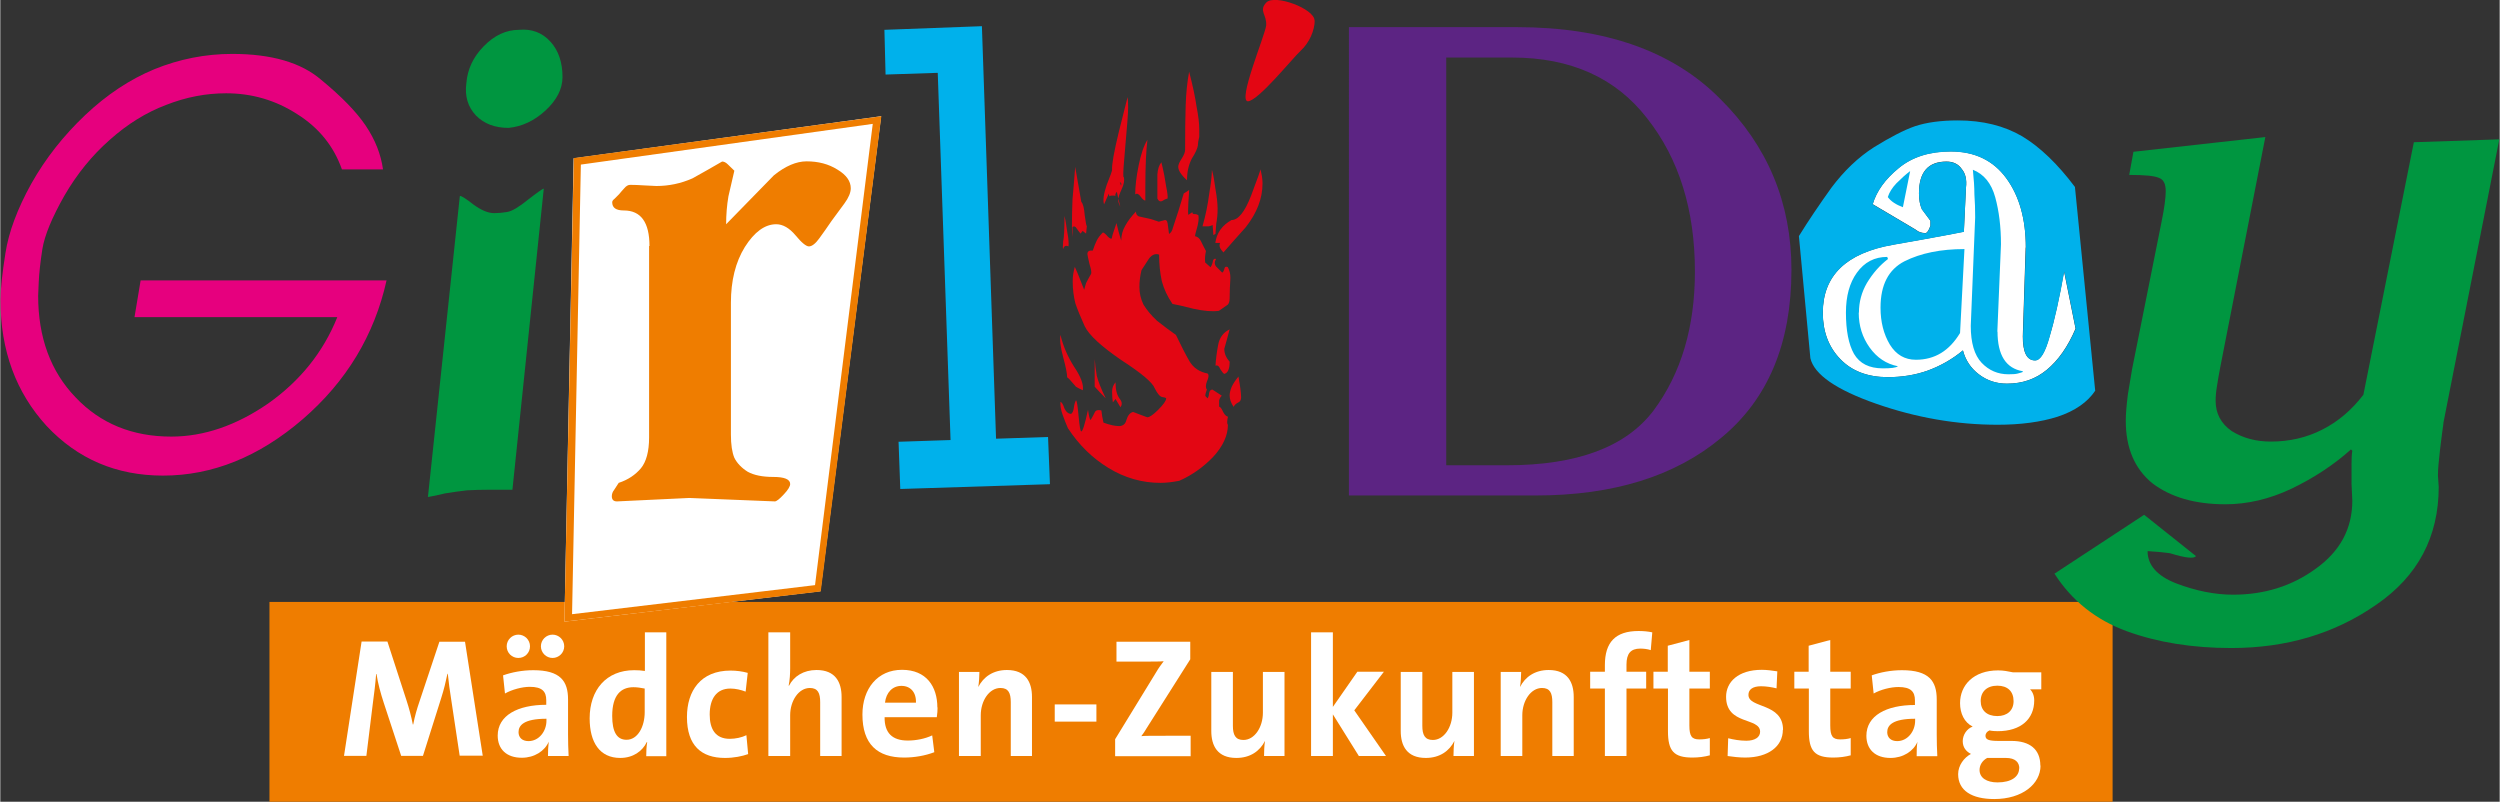 <?xml version="1.0" encoding="UTF-8"?>
<svg xmlns="http://www.w3.org/2000/svg" id="Ebene_1" data-name="Ebene 1" width="46.12mm" height="14.79mm" viewBox="0 0 130.75 41.94">
  <rect x="0" y="0" width="130.75" height="41.94" fill="#333333" stroke="none"/>
  <g>
    <path d="M68.76,1.07c0,.49-.26,1.15-.74,1.59-.45.42-2.19,2.59-2.75,2.64-.56,0,.88-3.42.95-3.96.05-.57-.41-.77.01-1.21.44-.45,2.52.33,2.52.94" fill="#e30613" stroke-width="0"></path>
    <path d="M58.56,9.51c.02.07.05.14.07.21.02-.07.02-.12,0-.14-.02-.02-.05-.05-.07-.07M62.65,7.6c-.02.16-.13.4-.32.7-.16.31-.25.68-.25,1.13-.31-.28-.46-.52-.46-.71,0-.09.06-.24.18-.42.12-.19.18-.34.18-.46,0-.94.01-1.72.03-2.33.02-.64.08-1.22.18-1.76.19.73.32,1.34.39,1.83.09.47.14.86.14,1.16v.42c-.05.19-.07.33-.07.42M58.59,21.29l-.25-.42-.14.18c-.02-.14-.04-.33-.04-.56,0-.19.06-.35.18-.49,0,.38.07.66.21.85.14.17.15.32.04.46M64.52,21.29c-.14-.21-.21-.41-.21-.6,0-.14.04-.29.11-.46.09-.19.21-.36.35-.53.09.49.14.86.14,1.09,0,.14-.06.24-.18.28-.09.05-.17.12-.21.21M57.82,20.83c-.19-.19-.38-.39-.57-.6v-1.45c.02.28.06.58.11.88.07.28.22.67.46,1.16M56.62,20.41c-.12-.05-.24-.11-.35-.18-.26-.31-.41-.47-.46-.49,0-.19-.07-.54-.21-1.06-.14-.52-.19-.91-.14-1.16.14.59.38,1.14.71,1.66.35.52.51.93.46,1.24M64.31,17.23c-.09.35-.19.69-.28,1.02,0,.24.09.46.28.67,0,.38-.09.59-.28.64-.05-.02-.12-.11-.21-.25-.07-.17-.15-.22-.25-.18.02-.35.07-.72.14-1.09.07-.38.27-.65.6-.81M55.88,12.89c-.14-.07-.24-.02-.28.14-.02-.02-.02-.15,0-.39.05-.24.07-.68.07-1.34.05.19.09.46.14.81.07.35.09.61.07.78M63.99,13.21c-.19-.19-.25-.35-.18-.5h-.25c.07-.52.35-.92.85-1.2.35,0,.69-.42,1.02-1.27.33-.87.49-1.33.49-1.38.07.26.11.5.11.74,0,.78-.29,1.54-.88,2.29-.4.45-.79.88-1.16,1.31M62.19,9.97s-.01.26-.04.63c-.02.38-.02.59,0,.64l.21-.14c0,.07.03.1.11.1.09,0,.16.02.21.07.02.17,0,.38-.07.63-.07.24-.11.39-.11.46.14.02.25.12.32.28.07.14.15.31.25.49-.05.24-.06.44-.04.6l.28.25s.08-.11.11-.25c.02-.16.08-.22.18-.18-.09.14-.09.27,0,.39.12.12.22.22.32.32.05-.02.08-.08.11-.18.02-.12.08-.15.18-.11.09.16.14.35.14.56-.02.35-.04.71-.04,1.06,0,.17-.03.28-.1.35-.07.05-.22.15-.46.32-.35.05-.8.01-1.34-.11-.54-.14-.91-.22-1.09-.25-.26-.38-.45-.78-.56-1.2-.09-.42-.14-.88-.14-1.38-.19-.07-.37,0-.53.21-.14.21-.27.41-.39.6-.07.28-.11.58-.11.88,0,.33.07.63.21.92.17.28.4.56.71.85.33.26.66.51.99.74.26.54.49,1,.71,1.38.21.35.53.56.95.64.07.07.06.21-.04.42-.07.19-.07.33,0,.42-.07.19-.1.31-.07.35l.11.11s.07-.11.07-.25c.02-.14.08-.21.18-.21l.49.32c-.07.07-.12.15-.14.25v.32c.07.02.14.12.21.28.07.14.15.22.25.25-.05.24-.05.38,0,.42,0,.56-.26,1.13-.78,1.69-.52.54-1.11.95-1.76,1.24-.35.07-.68.11-.99.11-.96,0-1.87-.26-2.72-.78-.85-.52-1.55-1.21-2.12-2.08-.09-.21-.19-.45-.28-.71-.09-.26-.13-.48-.11-.67.07.02.14.14.21.35.09.19.21.28.35.28.07-.05.12-.15.14-.32.02-.17.06-.29.11-.39.05.02.09.31.14.85.05.52.09.78.14.78.07,0,.19-.38.35-1.13.05.33.09.51.14.53.1-.17.17-.3.21-.39.05-.12.17-.15.35-.11.02.21.06.42.11.64.33.12.6.18.81.18s.34-.11.39-.32c.07-.24.19-.38.35-.42.24.09.48.19.74.28.12,0,.31-.13.57-.39.28-.28.42-.48.42-.6,0-.02-.07-.05-.21-.07-.12-.02-.25-.18-.39-.46-.12-.31-.71-.8-1.76-1.48-1.03-.71-1.67-1.29-1.9-1.76-.21-.47-.38-.87-.49-1.2-.09-.35-.14-.74-.14-1.17,0-.24.04-.48.11-.74.12.26.21.48.28.67.07.17.14.34.21.53.02-.09.06-.21.1-.35.07-.14.15-.29.25-.46.05-.07.02-.25-.07-.53-.07-.31-.11-.48-.11-.53,0-.14.09-.2.28-.18.07-.21.14-.39.21-.53.07-.14.18-.28.32-.42.07.02.15.09.25.21.09.09.16.13.21.11.02-.12.06-.25.11-.39.05-.14.09-.28.14-.42.07.31.15.61.25.92,0-.28.07-.54.21-.78.14-.26.33-.5.56-.74,0,.12.05.2.14.25.09.02.31.07.64.14l.42.14c.07-.02.15-.05.25-.07.12-.05.19.01.21.18.02.17.05.34.07.53.09-.05.17-.16.21-.35.07-.21.16-.49.28-.85.12-.38.21-.68.28-.92.09-.05.19-.11.28-.18M63.39,8.91c.07.26.13.59.18.99.07.4.11.74.11,1.02,0,.26-.02.52-.07.78-.02.26-.04.44-.04.53l-.11.07-.04-.53s-.09.05-.21.07h-.32c.17-.59.28-1.15.35-1.69.09-.54.14-.95.14-1.24M56.55,10.56c.09.09.15.33.18.71.05.35.08.54.11.56l-.04.39-.18-.14-.11.14c-.09-.12-.17-.21-.21-.28-.05-.09-.12-.12-.21-.07v.53c-.02-.12-.03-.31-.03-.57,0-.47.01-.94.03-1.41.05-.49.09-1.06.14-1.69l.32,1.83ZM61.06,10.39s-.11.01-.25.11c-.12.07-.21.03-.28-.11v-1.27c.02-.28.09-.49.21-.63.12.49.2.92.25,1.27.07.33.09.54.07.63M59.9,10.49c-.07,0-.15-.07-.25-.21s-.19-.18-.28-.11c0-.42.06-.93.18-1.52.12-.59.27-1.03.46-1.34-.07.56-.11,1.39-.11,2.47v.71ZM58.77,9.26c.05.17.01.38-.11.64-.12.26-.18.45-.18.56,0,.1.04.21.11.35-.07-.26-.13-.52-.18-.78-.07.09-.1.16-.07.21-.19-.02-.29-.01-.32.03l-.03-.14-.25.56c-.07-.21-.02-.55.14-1.02.19-.47.28-.73.28-.78-.02-.28.1-.94.35-1.98.26-1.03.41-1.65.46-1.83.02.09.03.27.03.53,0,.31-.05.95-.14,1.94-.09.99-.13,1.55-.11,1.69" fill="#e30613" stroke-width="0"></path>
    <path d="M105.96,12.95c0-1.49-.34-2.7-1.02-3.63-.68-.93-1.65-1.4-2.91-1.4-1.11,0-2.02.29-2.72.87-.71.58-1.16,1.21-1.36,1.89l2.23,1.32c.1.08.19.13.26.15.1.03.18.04.23.04.1.03.2-.1.3-.38v-.26c-.15-.2-.3-.4-.45-.61-.1-.23-.15-.5-.15-.83,0-1.11.48-1.66,1.44-1.66.35,0,.62.13.79.38.2.23.28.56.23.98l-.11,2.31s-1.24.25-3.71.68c-2.44.43-3.67,1.61-3.67,3.56,0,.98.3,1.79.91,2.42.6.63,1.44.95,2.49.95.73,0,1.43-.11,2.08-.34.68-.25,1.3-.6,1.85-1.06.13.5.4.92.83,1.25.43.33.92.49,1.47.49.81,0,1.5-.24,2.08-.72.61-.5,1.11-1.22,1.51-2.16l-.6-2.99c-.25,1.41-.5,2.55-.76,3.4-.23.83-.48,1.25-.76,1.25-.43,0-.64-.42-.64-1.25l.15-4.65Z" fill="#fff" stroke-width="0"></path>
  </g>
  <rect x="14.08" y="31.49" width="96.42" height="10.45" fill="#ef7d00" stroke-width="0"></rect>
  <polygon points="46.08 6.08 29.99 8.28 29.51 32.52 42.9 30.93 46.08 6.08" fill="#fff" stroke-width="0"></polygon>
  <g>
    <path d="M20.21,14.65c-.64,2.89-2.11,5.31-4.39,7.28-2.29,1.97-4.73,2.95-7.31,2.95-2.44,0-4.47-.87-6.09-2.6-1.6-1.75-2.41-3.94-2.41-6.58,0-.58.09-1.4.26-2.47.17-1.09.62-2.3,1.35-3.62.75-1.33,1.69-2.52,2.82-3.59,1.13-1.07,2.34-1.87,3.62-2.4,1.31-.53,2.66-.8,4.07-.8,2.05,0,3.6.45,4.65,1.35,1.07.88,1.85,1.68,2.34,2.41.49.73.79,1.49.9,2.28h-2.15c-.43-1.22-1.21-2.18-2.34-2.89-1.13-.73-2.37-1.09-3.72-1.09-1.05,0-2.1.2-3.14.61-1.03.39-2.01.99-2.95,1.83-.92.81-1.71,1.78-2.37,2.92-.64,1.13-1.03,2.06-1.15,2.79-.11.71-.17,1.28-.19,1.73-.02.43-.03.66-.03.71,0,2.18.65,3.96,1.96,5.32,1.3,1.37,2.97,2.05,5,2.05,1.71,0,3.4-.58,5.07-1.73,1.67-1.18,2.88-2.68,3.62-4.52H7.02l.32-1.92h12.86Z" fill="#e6007e" stroke-width="0"></path>
    <path d="M27.13,1.56c.66-.06,1.21.14,1.64.61.43.47.64,1.09.64,1.86,0,.62-.3,1.21-.9,1.76-.58.53-1.22.83-1.92.9-.71,0-1.27-.21-1.7-.64-.43-.45-.6-1.02-.51-1.7.06-.73.36-1.37.9-1.92.56-.58,1.18-.87,1.86-.87M24.05,10.25c.08,0,.32.15.7.45.41.3.77.45,1.09.45.21,0,.44-.02.67-.06.26-.04.62-.26,1.09-.64.49-.38.77-.58.83-.58l-1.64,15.75h-1.28c-.34,0-.71.01-1.09.03-.38.04-.77.1-1.15.16-.36.09-.66.15-.9.19l1.67-15.75Z" fill="#009640" stroke-width="0"></path>
    <path d="M33.96,12.87c0-1.24-.45-1.86-1.34-1.86-.41,0-.61-.14-.61-.43,0-.06.04-.12.12-.18.08-.08.16-.16.24-.24.08-.1.17-.2.27-.31.1-.12.2-.18.31-.18.2,0,.46.01.76.03.31.02.51.03.61.03.65,0,1.28-.13,1.89-.4.51-.28,1.03-.58,1.55-.88.1,0,.2.05.3.15.1.1.21.21.34.33-.1.41-.2.85-.31,1.34-.08.47-.12.96-.12,1.46.83-.85,1.67-1.71,2.5-2.56.61-.49,1.18-.73,1.71-.73.61,0,1.15.14,1.61.43.47.28.7.61.7.98,0,.22-.11.49-.33.79-.2.28-.43.59-.67.91-.22.33-.44.63-.64.91-.2.28-.39.43-.55.43-.14,0-.38-.19-.7-.58-.32-.38-.66-.58-1.01-.58-.59,0-1.14.4-1.64,1.19-.49.79-.73,1.77-.73,2.92v6.89c0,.53.06.93.18,1.22.14.28.38.53.7.73.33.18.77.27,1.34.27s.88.12.88.37c0,.12-.11.31-.34.55-.22.24-.38.36-.46.36l-4.48-.18-3.78.18c-.18,0-.27-.09-.27-.27,0-.12.04-.23.12-.33.08-.12.16-.24.24-.37.49-.16.87-.42,1.16-.76.28-.34.43-.88.43-1.61v-10.02ZM29.91,32.13l12.71-1.52,3.02-24.13-15.27,2.13-.46,23.52ZM30,8.27l16.09-2.19-3.17,24.86-13.41,1.58.49-24.25Z" fill="#ef7d00" stroke-width="0"></path>
    <path d="M25.24,39.55l-.93-5.98h-1.34l-1.03,3.09c-.15.44-.25.78-.34,1.24h-.02c-.08-.42-.19-.83-.33-1.26l-1-3.08h-1.35l-.92,5.98h1.17l.34-2.76c.07-.52.13-.99.17-1.52h.02c.07.48.22,1.02.38,1.51l.91,2.77h1.14l.95-3.01c.15-.47.25-.89.33-1.28h.02c.04.42.1.86.19,1.43l.43,2.85h1.21Z" fill="#fff" stroke-width="0"></path>
    <path d="M28.57,37.71c0,.53-.38,1.06-.94,1.06-.33,0-.52-.19-.52-.47,0-.35.27-.7,1.46-.7v.11ZM29.73,39.55c-.02-.36-.03-.78-.03-1.13v-1.83c0-.96-.4-1.53-1.82-1.53-.57,0-1.13.11-1.58.27l.1.95c.37-.21.9-.35,1.3-.35.64,0,.86.24.86.7v.24c-1.5,0-2.54.56-2.54,1.61,0,.71.46,1.16,1.26,1.16.66,0,1.2-.35,1.41-.84h0c-.03.24-.04.5-.04.75h1.07ZM27.71,33.81c0-.34-.28-.61-.61-.61s-.61.27-.61.61.27.61.61.61.61-.27.61-.61M29.5,33.81c0-.34-.28-.61-.61-.61s-.61.27-.61.61.28.61.61.61.61-.27.61-.61" fill="#fff" stroke-width="0"></path>
    <path d="M33.71,37.26c0,.75-.36,1.44-.95,1.44-.51,0-.75-.42-.75-1.25,0-1.09.46-1.5,1.11-1.5.19,0,.39.03.59.07v1.23ZM34.84,39.55v-6.47h-1.12v2.02c-.2-.03-.37-.04-.56-.04-1.46,0-2.33,1.03-2.33,2.52,0,1.26.53,2.07,1.6,2.07.67,0,1.16-.35,1.39-.83h.02c-.04.24-.05.52-.05.74h1.06Z" fill="#fff" stroke-width="0"></path>
    <path d="M39.12,39.43l-.09-.97c-.24.12-.57.19-.87.19-.75,0-1.05-.51-1.05-1.27,0-.83.36-1.36,1.08-1.36.28,0,.56.07.8.16l.11-.98c-.28-.08-.6-.12-.9-.12-1.56,0-2.28,1.06-2.28,2.43,0,1.5.76,2.14,1.99,2.14.47,0,.9-.09,1.21-.2" fill="#fff" stroke-width="0"></path>
    <path d="M44.01,39.55v-3.09c0-.77-.32-1.41-1.31-1.41-.68,0-1.19.33-1.44.82h-.02c.06-.27.08-.64.08-.9v-1.89h-1.14v6.47h1.14v-2.13c0-.77.45-1.43,1.03-1.43.42,0,.54.27.54.74v2.82h1.13Z" fill="#fff" stroke-width="0"></path>
    <path d="M47.9,36.76h-1.62c.06-.53.39-.88.86-.88s.78.33.76.88M49.02,37.01c0-1.09-.57-1.97-1.85-1.97s-2.07.99-2.07,2.34c0,1.55.78,2.25,2.18,2.25.55,0,1.11-.1,1.58-.28l-.11-.88c-.38.18-.85.27-1.28.27-.81,0-1.22-.4-1.21-1.22h2.73c.03-.19.04-.36.04-.51" fill="#fff" stroke-width="0"></path>
    <path d="M53.97,39.55v-3.09c0-.77-.32-1.41-1.31-1.41-.72,0-1.23.36-1.5.89h0c.04-.24.06-.59.06-.79h-1.07v4.4h1.14v-2.13c0-.77.45-1.43,1.03-1.43.42,0,.54.27.54.74v2.82h1.12Z" fill="#fff" stroke-width="0"></path>
  </g>
  <rect x="55.16" y="36.85" width="2.18" height=".9" fill="#fff" stroke-width="0"></rect>
  <g>
    <path d="M62.27,39.55v-1.06h-1.29c-.74,0-1.14,0-1.29.02.11-.14.19-.27.28-.42l2.28-3.6v-.92h-3.86v1.04h1.38c.59,0,.88,0,1.09-.02-.14.19-.27.36-.39.57l-2.15,3.51v.89h3.97Z" fill="#fff" stroke-width="0"></path>
    <path d="M67.18,39.55v-4.4h-1.13v2.13c0,.77-.44,1.43-1.02,1.43-.42,0-.55-.27-.55-.74v-2.82h-1.13v3.09c0,.77.32,1.41,1.31,1.41.73,0,1.23-.36,1.5-.89h0c-.04.24-.05.58-.05.79h1.06Z" fill="#fff" stroke-width="0"></path>
  </g>
  <polygon points="72.49 39.55 70.83 37.16 72.38 35.14 70.99 35.14 69.71 36.98 69.71 33.08 68.57 33.08 68.57 39.55 69.71 39.55 69.71 37.37 71.07 39.55 72.49 39.55" fill="#fff" stroke-width="0"></polygon>
  <g>
    <path d="M77.09,39.55v-4.4h-1.13v2.13c0,.77-.44,1.43-1.02,1.43-.42,0-.55-.27-.55-.74v-2.82h-1.13v3.09c0,.77.32,1.41,1.31,1.41.73,0,1.23-.36,1.5-.89h0c-.04.24-.05.58-.05.79h1.06Z" fill="#fff" stroke-width="0"></path>
    <path d="M82.31,39.55v-3.09c0-.77-.32-1.41-1.31-1.41-.72,0-1.23.36-1.5.89h0c.04-.24.06-.59.06-.79h-1.07v4.4h1.13v-2.13c0-.77.45-1.43,1.03-1.43.42,0,.54.27.54.74v2.82h1.12Z" fill="#fff" stroke-width="0"></path>
    <path d="M86.42,33.08c-.23-.05-.48-.07-.72-.07-1.21,0-1.76.59-1.76,1.78v.35h-.77v.88h.77v3.53h1.13v-3.53h1.03v-.88h-1.03v-.37c0-.58.22-.84.72-.84.17,0,.37.02.55.08l.08-.93Z" fill="#fff" stroke-width="0"></path>
    <path d="M89.43,39.52v-.91c-.16.05-.36.07-.55.07-.39,0-.52-.16-.52-.73v-1.93h1.07v-.88h-1.07v-1.66l-1.13.3v1.36h-.75v.88h.76v2.23c0,1.03.3,1.38,1.28,1.38.31,0,.64-.04.92-.12" fill="#fff" stroke-width="0"></path>
    <path d="M93.26,38.18c0-1.43-1.81-1.11-1.81-1.83,0-.27.21-.45.66-.45.27,0,.57.05.81.11l.04-.89c-.27-.04-.55-.08-.81-.08-1.24,0-1.87.64-1.87,1.41,0,1.5,1.78,1.06,1.78,1.83,0,.29-.28.47-.72.47-.34,0-.67-.06-.95-.13l-.03.93c.28.04.6.08.92.08,1.21,0,1.97-.59,1.97-1.45" fill="#fff" stroke-width="0"></path>
    <path d="M96.8,39.52v-.91c-.16.05-.36.07-.55.07-.39,0-.52-.16-.52-.73v-1.93h1.07v-.88h-1.07v-1.66l-1.13.3v1.36h-.75v.88h.76v2.23c0,1.03.3,1.38,1.28,1.38.31,0,.64-.04.92-.12" fill="#fff" stroke-width="0"></path>
    <path d="M100.17,37.71c0,.53-.38,1.06-.94,1.06-.33,0-.52-.19-.52-.47,0-.35.27-.7,1.46-.7v.11ZM101.33,39.55c-.02-.36-.03-.78-.03-1.13v-1.83c0-.96-.4-1.53-1.82-1.53-.57,0-1.14.11-1.58.27l.1.95c.37-.21.9-.34,1.3-.34.64,0,.86.24.86.7v.24c-1.5,0-2.54.56-2.54,1.61,0,.71.46,1.16,1.26,1.16.66,0,1.2-.35,1.41-.84h0c-.04.24-.04.5-.04.75h1.07Z" fill="#fff" stroke-width="0"></path>
    <path d="M105.61,40.2c0,.42-.39.73-1.13.73-.57,0-.94-.24-.94-.65,0-.25.14-.49.4-.63h.98c.49,0,.7.23.7.55M105.32,36.68c0,.49-.34.78-.85.78-.55,0-.87-.3-.87-.79s.33-.8.87-.8.85.3.85.81M106.72,40.05c0-.85-.55-1.29-1.51-1.29h-.68c-.51,0-.68-.07-.68-.27,0-.11.07-.22.21-.28.12.03.28.04.43.04,1.22,0,1.91-.64,1.91-1.61,0-.25-.09-.46-.22-.58h.59v-.89h-1.49c-.25-.05-.48-.1-.77-.1-1.29,0-1.99.78-1.99,1.71,0,.54.22,1.01.66,1.23-.31.11-.52.44-.52.76s.17.54.43.67c-.36.19-.67.6-.67,1.06,0,.86.72,1.3,1.89,1.3,1.47,0,2.42-.79,2.42-1.75" fill="#fff" stroke-width="0"></path>
    <path d="M98.36,16.09c0-1.19.42-1.99,1.25-2.42.86-.43,1.9-.64,3.14-.64l-.23,4.39c-.56.93-1.32,1.4-2.31,1.4-.58,0-1.03-.26-1.36-.79-.33-.55-.49-1.2-.49-1.93M97.22,16.36c0,.68.19,1.29.57,1.82.38.53.87.86,1.48.98-.1.08-.37.11-.79.11-.71,0-1.21-.25-1.51-.76-.28-.5-.42-1.22-.42-2.16,0-.86.19-1.55.57-2.08.4-.56.93-.83,1.59-.83l.04.11c-.43.33-.79.74-1.1,1.25-.28.48-.42,1-.42,1.55M104.48,17.34c0,1.24.44,1.93,1.32,2.08v.04c-.05.02-.14.05-.26.08-.1.03-.26.04-.49.04-.55,0-1.02-.2-1.4-.6-.38-.4-.57-1.05-.57-1.93l.23-5.67c0-.43-.01-.83-.04-1.21,0-.38-.03-.81-.08-1.29.58.23.97.71,1.17,1.44.2.73.3,1.55.3,2.46l-.19,4.58ZM99.53,10.84c-.35-.13-.62-.3-.79-.53.08-.25.23-.49.45-.72.25-.25.49-.47.72-.64l-.38,1.89ZM105.96,12.96c0-1.49-.34-2.7-1.02-3.63-.68-.93-1.65-1.4-2.91-1.4-1.11,0-2.02.29-2.72.87-.71.58-1.16,1.21-1.36,1.89l2.23,1.32c.1.08.19.13.26.15.1.03.18.04.23.04.1.03.2-.1.3-.38v-.27c-.15-.2-.3-.4-.45-.6-.1-.23-.15-.5-.15-.83,0-1.11.48-1.66,1.44-1.66.35,0,.62.13.79.38.2.23.28.56.23.98l-.11,2.31s-1.24.25-3.71.68c-2.44.43-3.67,1.61-3.67,3.55,0,.98.3,1.79.91,2.42.6.63,1.44.95,2.49.95.73,0,1.43-.11,2.08-.34.68-.25,1.3-.6,1.85-1.06.13.51.4.92.83,1.25.43.33.92.49,1.48.49.81,0,1.5-.24,2.08-.72.61-.5,1.11-1.22,1.51-2.15l-.6-2.99c-.25,1.41-.51,2.55-.76,3.4-.23.83-.48,1.25-.76,1.25-.43,0-.64-.42-.64-1.25l.15-4.65ZM102.4,6.3c1.31,0,2.43.28,3.37.83.93.56,1.85,1.44,2.76,2.65l1.06,10.66c-.4.6-1.06,1.06-1.97,1.36-.88.28-1.93.42-3.14.42-2.14,0-4.26-.37-6.35-1.1-2.09-.73-3.24-1.53-3.44-2.38l-.6-6.39c.5-.81,1.07-1.65,1.7-2.53.66-.88,1.4-1.59,2.23-2.12.86-.53,1.57-.9,2.15-1.1.61-.2,1.35-.3,2.23-.3" fill="#00b1eb" stroke-width="0"></path>
  </g>
  <polygon points="46.99 23.11 49.71 23.02 49.04 3.81 46.31 3.9 46.25 1.56 51.35 1.37 52.09 22.95 54.81 22.86 54.91 25.33 47.08 25.58 46.99 23.11" fill="#00b1eb" stroke-width="0"></polygon>
  <g>
    <path d="M75.63,24.34h3.18c3.68,0,6.24-.96,7.68-2.87,1.44-1.94,2.16-4.36,2.16-7.26,0-3.23-.83-5.9-2.5-8.02-1.64-2.12-4-3.18-7.07-3.18h-3.44v21.33ZM70.56,1.42h8.77c4.61,0,8.16,1.25,10.63,3.74,2.5,2.47,3.74,5.46,3.74,8.96,0,3.83-1.22,6.76-3.67,8.78-2.42,2.02-5.66,3.02-9.72,3.02h-9.76V1.42Z" fill="#5c2483" stroke-width="0"></path>
    <path d="M127.81,22.13c-.05.34-.11.81-.18,1.39-.07.59-.11,1.04-.11,1.36l.04.59c0,2.61-1.09,4.67-3.26,6.16-2.18,1.52-4.71,2.27-7.59,2.27-2.03,0-3.85-.29-5.47-.88-1.61-.59-2.87-1.59-3.78-3.01l4.69-3.08,2.71,2.16c-.1.15-.55.1-1.36-.15-.39-.05-.78-.09-1.17-.11,0,.73.5,1.3,1.5,1.69,1.03.39,2.02.59,2.97.59,1.64,0,3.08-.45,4.33-1.36,1.27-.91,1.91-2.09,1.91-3.56l-.04-.88v-1.03c0-.29.01-.52.04-.7l-.07-.07c-.9.81-1.94,1.49-3.12,2.06-1.15.54-2.3.81-3.45.81-1.59,0-2.86-.37-3.82-1.1-.93-.76-1.39-1.85-1.39-3.26,0-.37.04-.83.11-1.39.1-.59.17-1.03.22-1.32l1.54-7.7c.15-.73.22-1.27.22-1.61,0-.39-.12-.62-.37-.7-.22-.1-.73-.15-1.54-.15l.22-1.21,6.9-.77-2.35,12c-.07.39-.14.73-.18,1.03-.05.29-.07.55-.07.77,0,.66.28,1.19.84,1.58.59.37,1.27.55,2.05.55.98,0,1.87-.21,2.68-.62.83-.42,1.55-1.03,2.16-1.83l2.64-13.21,4.47-.15-2.93,14.86Z" fill="#009640" stroke-width="0"></path>
  </g>
</svg>
